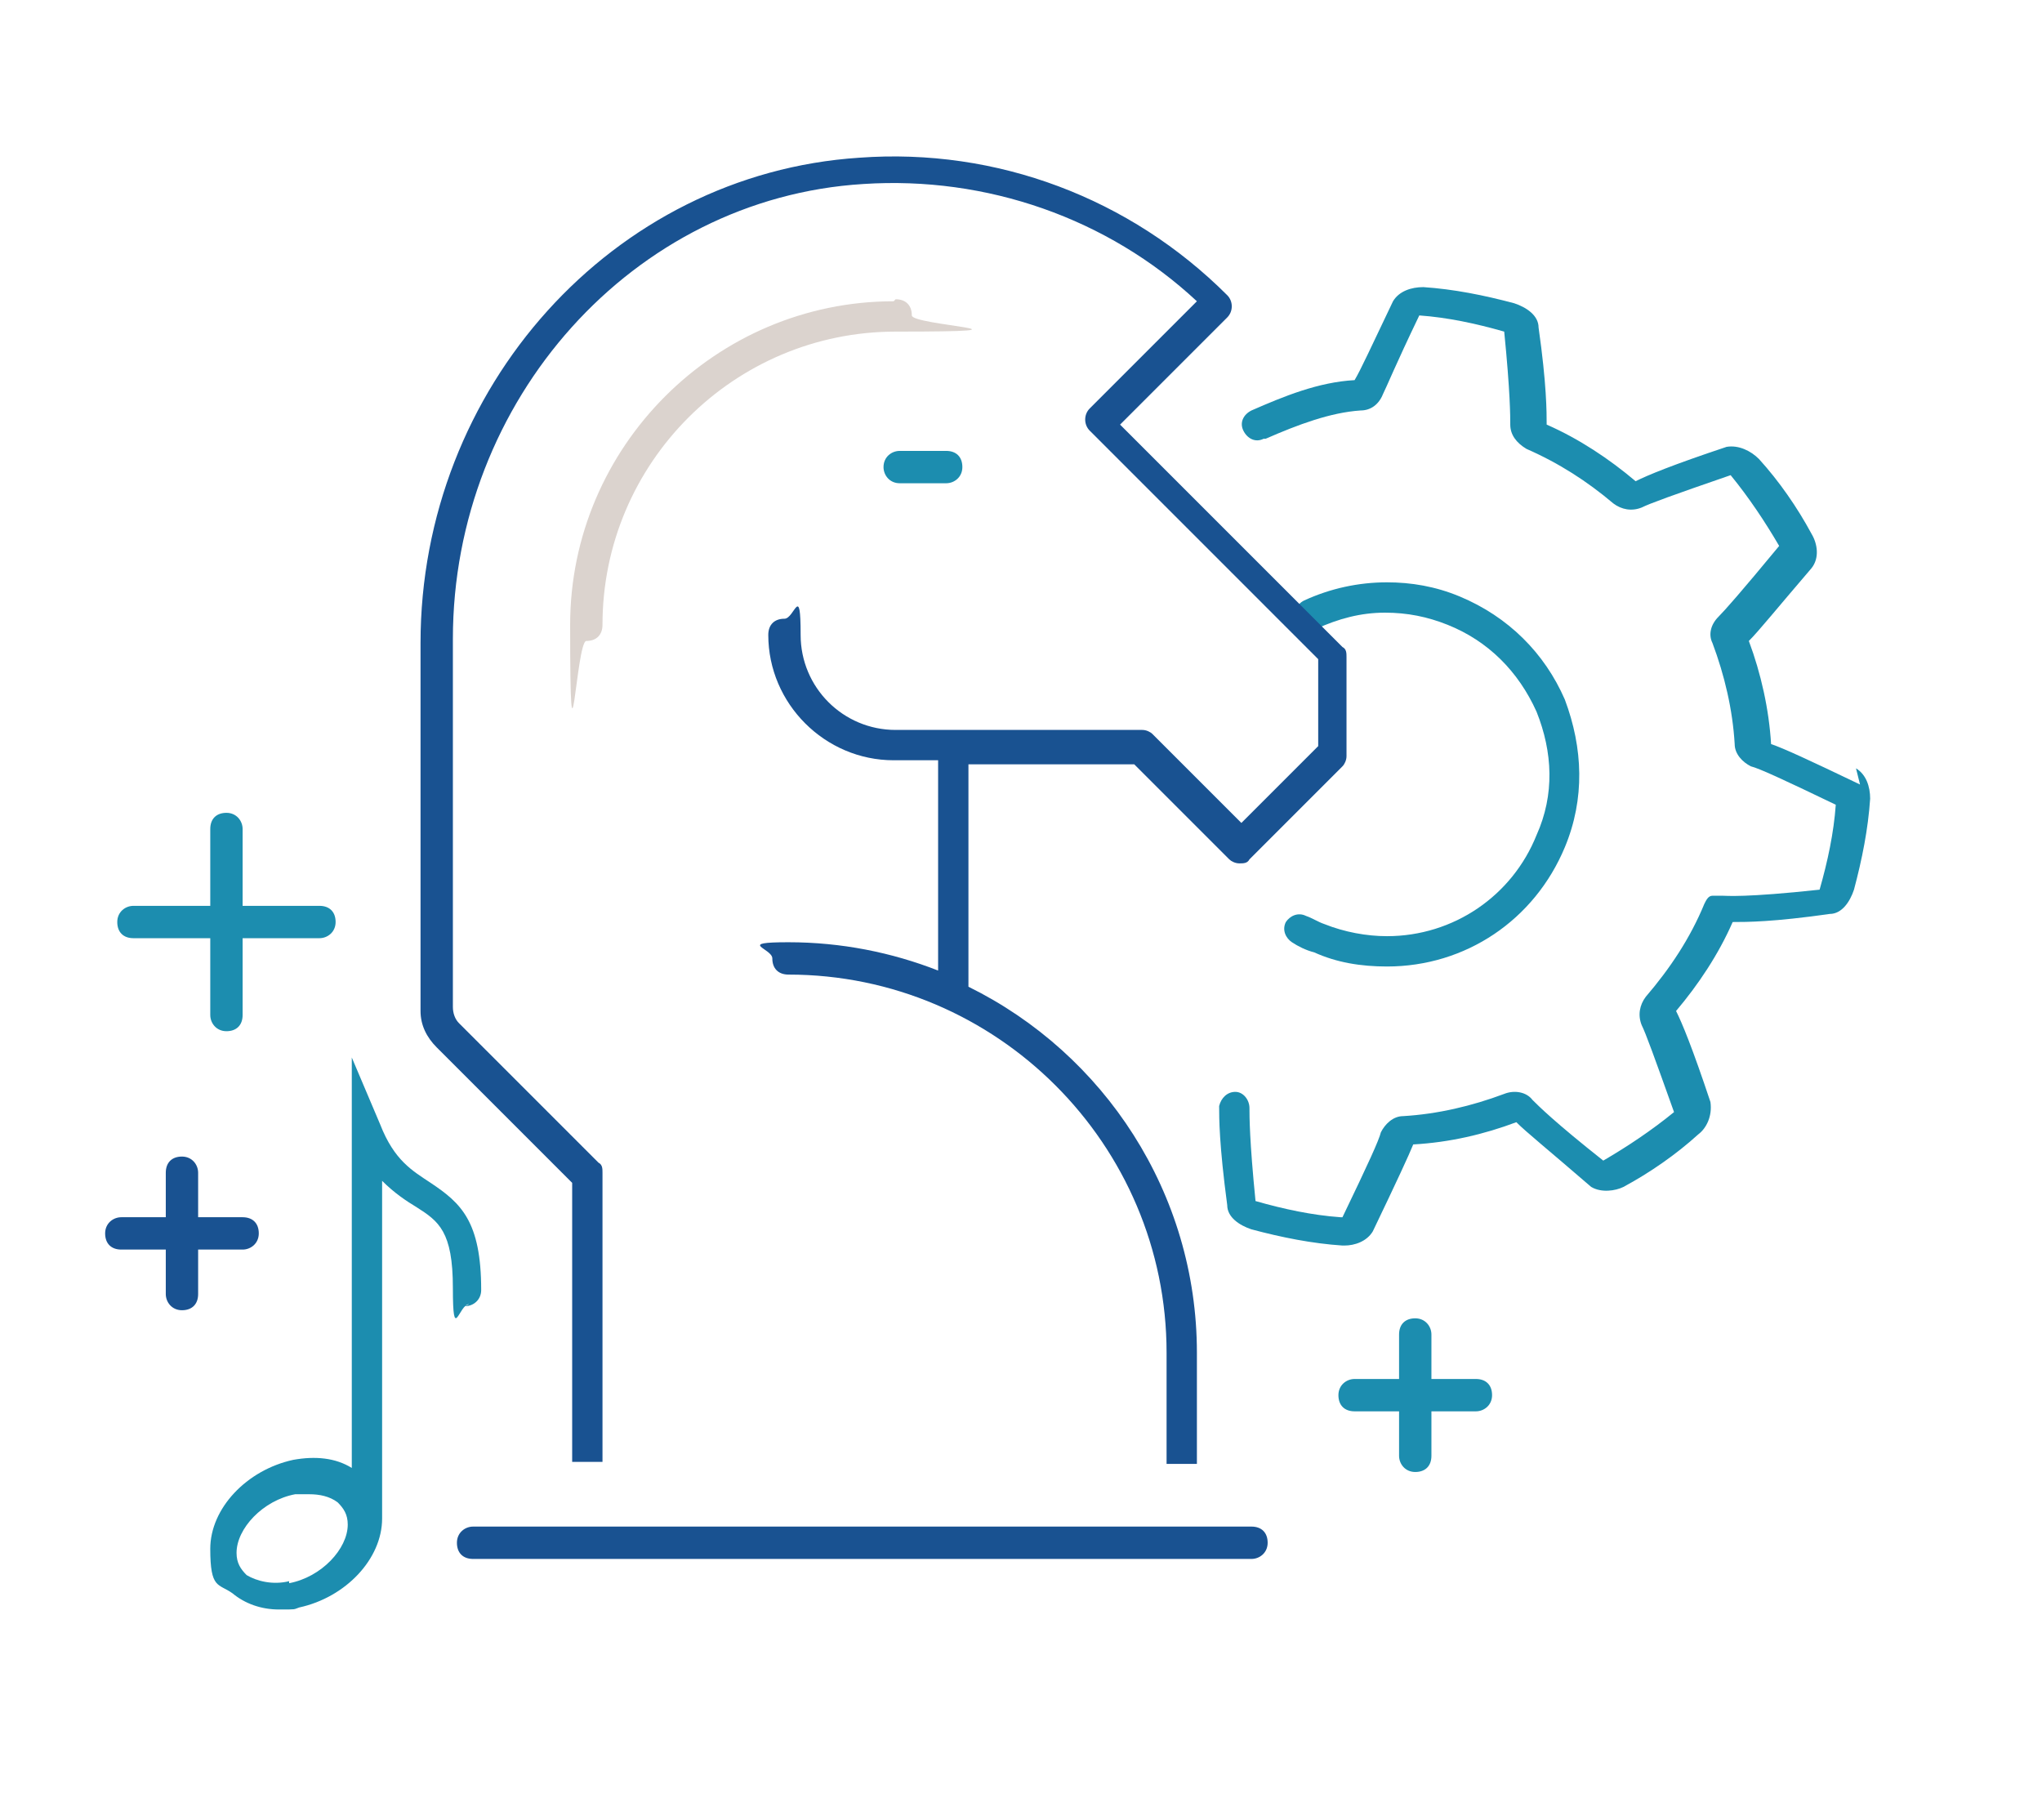 <svg xmlns="http://www.w3.org/2000/svg" id="icons" viewBox="0 0 101 90"><defs><style>.cls-1{fill:#1c8daf;}.cls-2{fill:#195291;}.cls-3{fill:#dbd3ce;}</style></defs><path class="cls-1" d="M23,64.6c.4,0,.8-.3.8-.8,0-3.4-1-4.3-2.5-5.3-.9-.6-1.8-1.1-2.5-2.9l-1.4-3.3v20.3c-.8-.5-1.8-.6-2.9-.4-2.3.5-4.1,2.4-4.1,4.4s.4,1.7,1.1,2.2c.6.5,1.4.8,2.3.8s.7,0,1-.1c2.3-.5,4.1-2.4,4.1-4.4s0-.1,0-.2c0,0,0,0,0,0v-16.5c.6.6,1.2,1,1.7,1.3,1.1.7,1.8,1.2,1.8,4s.3.8.8.8ZM14.3,78.2c-.8.2-1.6,0-2.1-.3-.3-.3-.5-.6-.5-1.1,0-1.2,1.3-2.6,2.9-2.9.2,0,.5,0,.7,0,.5,0,1,.1,1.4.4.3.3.5.6.5,1.1,0,1.2-1.3,2.6-2.9,2.9Z"></path><path class="cls-2" d="M12,60.2h-2.2v-2.2c0-.4-.3-.8-.8-.8s-.8.3-.8.8v2.2h-2.2c-.4,0-.8.3-.8.8s.3.8.8.8h2.2v2.2c0,.4.3.8.8.8s.8-.3.8-.8v-2.2h2.2c.4,0,.8-.3.8-.8s-.3-.8-.8-.8Z"></path><path class="cls-1" d="M73,68.2h-2.2v-2.2c0-.4-.3-.8-.8-.8s-.8.3-.8.8v2.2h-2.2c-.4,0-.8.3-.8.8s.3.8.8.8h2.2v2.2c0,.4.3.8.8.8s.8-.3.8-.8v-2.2h2.2c.4,0,.8-.3.8-.8s-.3-.8-.8-.8Z"></path><path class="cls-1" d="M92,38.8c-2.5-1.2-3.8-1.8-4.4-2-.1-1.7-.5-3.5-1.1-5.1.5-.5,1.3-1.5,3.1-3.6.4-.5.3-1.2,0-1.7-.7-1.3-1.6-2.6-2.6-3.7-.4-.4-1-.7-1.6-.6-2.7.9-3.9,1.4-4.5,1.7-1.3-1.1-2.8-2.1-4.4-2.8,0-.6,0-2-.4-4.8,0-.6-.6-1-1.2-1.2-1.5-.4-3-.7-4.5-.8-.6,0-1.2.2-1.5.7-1.1,2.3-1.6,3.4-1.9,3.9-1.8.1-3.5.8-5.1,1.5h0c-.4.2-.6.6-.4,1,.2.4.6.6,1,.4h.1c1.6-.7,3.2-1.3,4.7-1.4.5,0,.9-.3,1.1-.8.2-.4.6-1.4,1.8-3.9,0,0,0,0,0,0,1.4.1,2.8.4,4.2.8,0,0,0,0,0,0,.3,3,.3,4.2.3,4.6,0,.5.3.9.8,1.2,1.6.7,3,1.6,4.3,2.7.4.3.9.4,1.4.2.4-.2,1.5-.6,4.4-1.6,0,0,0,0,0,0,.9,1.1,1.7,2.3,2.4,3.5,0,0,0,0,0,0-1.9,2.3-2.7,3.2-3,3.5-.4.4-.5.9-.3,1.3.6,1.6,1,3.3,1.1,5,0,.5.4.9.8,1.1.4.1,1.5.6,4.2,1.9,0,0,0,0,0,0-.1,1.4-.4,2.8-.8,4.2,0,0,0,0,0,0-3.7.4-4.6.3-4.8.3-.2,0-.3,0-.5,0-.2,0-.3.2-.4.4-.7,1.7-1.7,3.2-2.9,4.6-.3.4-.4.9-.2,1.4.2.4.6,1.5,1.6,4.3,0,0,0,0,0,0-1.1.9-2.3,1.7-3.5,2.4,0,0,0,0,0,0-2.4-1.9-3.2-2.7-3.5-3-.3-.4-.9-.5-1.4-.3-1.6.6-3.3,1-5,1.1-.5,0-.9.4-1.1.8-.1.4-.6,1.5-1.9,4.2,0,0,0,0-.1,0-1.4-.1-2.8-.4-4.2-.8,0,0,0,0,0,0-.3-3-.3-4.2-.3-4.6,0-.4-.3-.8-.7-.8h0c-.4,0-.7.3-.8.7,0,.6,0,1.9.4,4.9,0,.6.6,1,1.2,1.2,1.5.4,3,.7,4.5.8,0,0,0,0,.1,0,.5,0,1.1-.2,1.4-.7,1.2-2.5,1.8-3.8,2-4.3,1.8-.1,3.5-.5,5.1-1.1.5.5,1.5,1.3,3.7,3.2.5.3,1.2.2,1.6,0,1.3-.7,2.6-1.6,3.7-2.6.4-.3.7-.9.6-1.6-.9-2.7-1.4-3.9-1.7-4.5,1.1-1.3,2.1-2.8,2.8-4.4.7,0,2,0,4.8-.4.6,0,1-.6,1.2-1.2.4-1.5.7-3,.8-4.5,0-.6-.2-1.2-.7-1.5Z"></path><path class="cls-1" d="M68.6,46.3c-1,0-2.1-.2-3.1-.6-.3-.1-.6-.3-.9-.4-.4-.2-.8,0-1,.3-.2.4,0,.8.3,1,.3.2.7.4,1.1.5,1.1.5,2.3.7,3.6.7h0c3.9,0,7.3-2.3,8.8-5.9,1-2.4.9-4.9,0-7.3-1-2.3-2.8-4.1-5.2-5.1-1.2-.5-2.4-.7-3.6-.7-1.4,0-2.8.3-4.1.9-.4.2-.5.6-.4,1,.2.4.6.5,1,.4,1.1-.5,2.2-.8,3.4-.8,1.1,0,2.1.2,3.1.6,2,.8,3.5,2.3,4.4,4.3.8,2,.9,4.1,0,6.1-1.2,3-4.1,5-7.4,5Z"></path><path class="cls-2" d="M28.3,72.3h1.5v-14.3c0-.2,0-.4-.2-.5l-6.9-6.9c-.2-.2-.3-.5-.3-.8v-18.2c0-11.8,8.9-21.8,20.3-22.5,6.1-.4,12.1,1.7,16.5,5.8l-5.3,5.3c-.3.3-.3.8,0,1.1l11.3,11.3v4.3l-3.8,3.8-4.4-4.4c-.1-.1-.3-.2-.5-.2h-12.2c-2.6,0-4.7-2.1-4.7-4.7s-.3-.8-.8-.8-.8.3-.8.8c0,3.4,2.8,6.2,6.2,6.2h2.2v10.4c-2.3-.9-4.8-1.4-7.4-1.4s-.8.3-.8.8.3.8.8.8c10.3,0,18.7,8.4,18.7,18.7v5.5h1.5v-5.5c0-7.9-4.6-14.8-11.3-18.1v-11h8.2l4.7,4.7c.1.1.3.2.5.2s.4,0,.5-.2l4.6-4.6c.1-.1.2-.3.2-.5v-4.9c0-.2,0-.4-.2-.5l-11-11,5.3-5.3c.3-.3.3-.8,0-1.1-4.8-4.8-11.4-7.3-18.2-6.8-12.2.8-21.7,11.4-21.7,24v18.2c0,.7.3,1.3.8,1.8l6.7,6.7v14Z"></path><path class="cls-3" d="M44.2,14.9c-8.8,0-16,7.2-16,16s.3.8.8.8.8-.3.8-.8c0-8,6.5-14.5,14.5-14.5s.8-.3.8-.8-.3-.8-.8-.8Z"></path><path class="cls-2" d="M61.8,75.5H23.4c-.4,0-.8.3-.8.8s.3.8.8.8h38.5c.4,0,.8-.3.8-.8s-.3-.8-.8-.8Z"></path><path class="cls-1" d="M43.7,23.1c0,.4.3.8.8.8h2.3c.4,0,.8-.3.8-.8s-.3-.8-.8-.8h-2.3c-.4,0-.8.3-.8.8Z"></path><path class="cls-1" d="M15.8,44.8h-3.8v-3.8c0-.4-.3-.8-.8-.8s-.8.3-.8.8v3.8h-3.8c-.4,0-.8.3-.8.8s.3.8.8.8h3.8v3.8c0,.4.3.8.8.8s.8-.3.8-.8v-3.8h3.8c.4,0,.8-.3.8-.8s-.3-.8-.8-.8Z"></path></svg>
